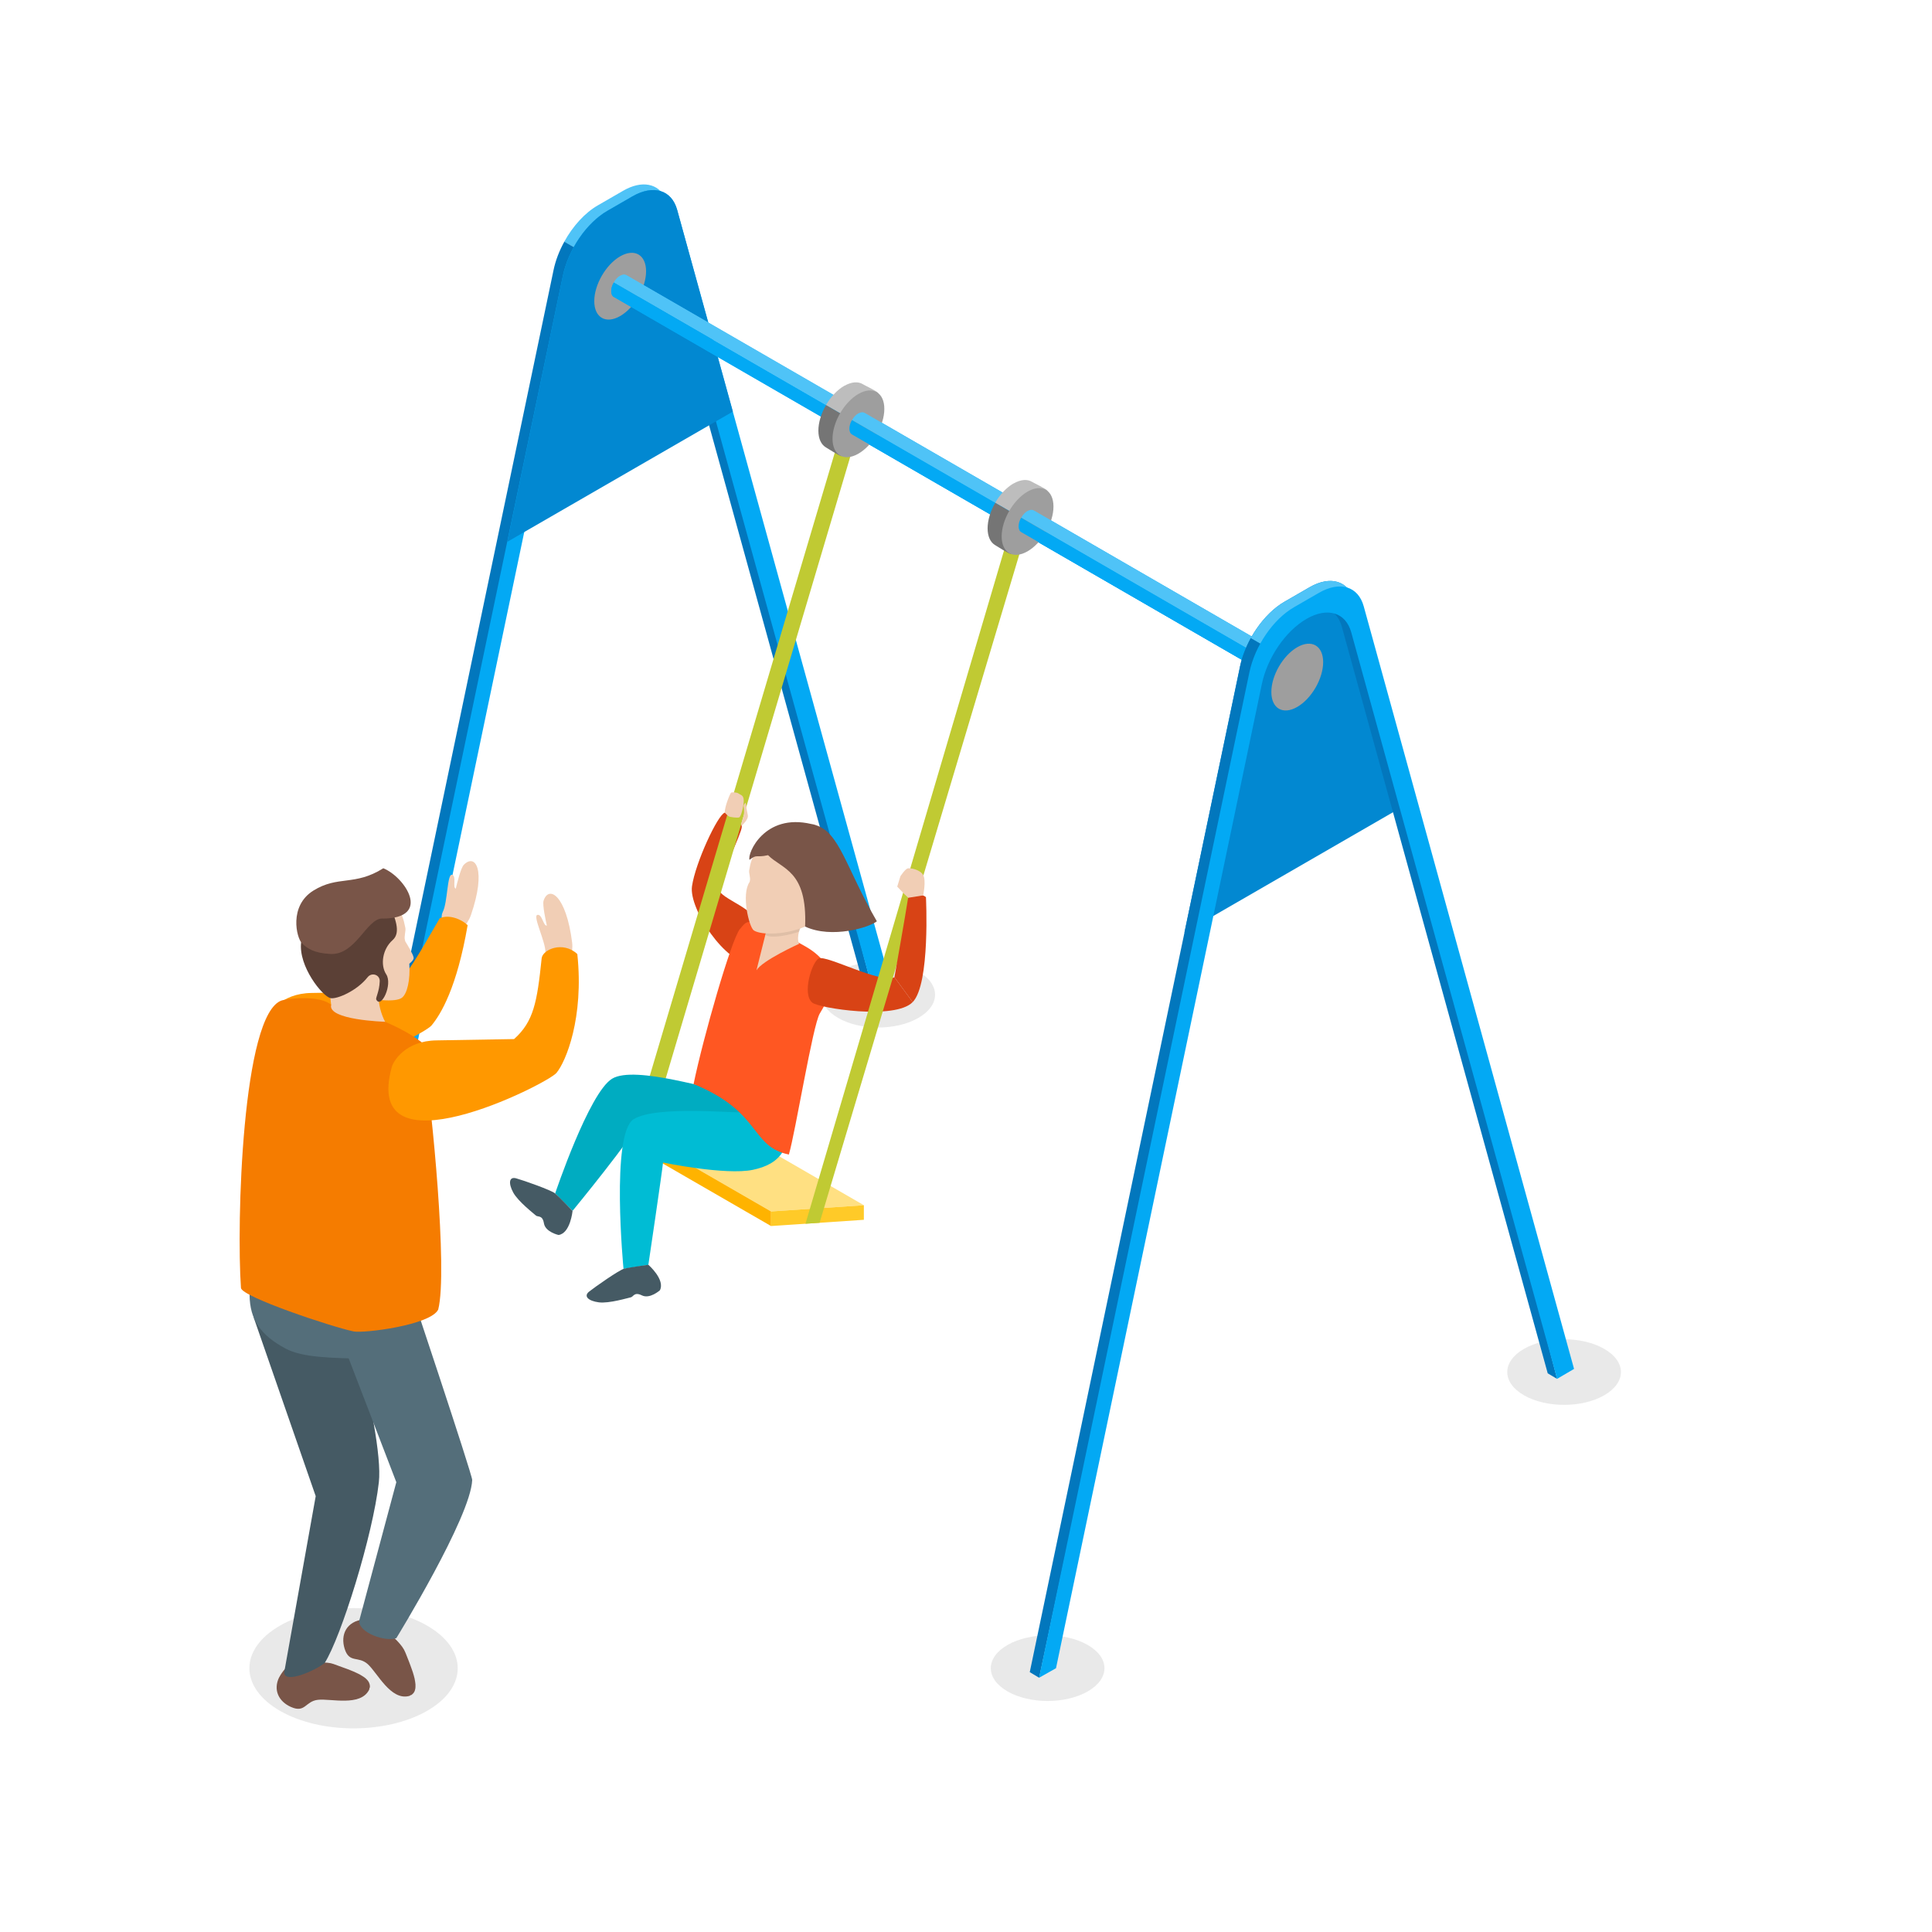 <?xml version="1.0" encoding="UTF-8"?>
<svg id="_レイヤー_2" data-name="レイヤー 2" xmlns="http://www.w3.org/2000/svg" viewBox="0 0 220 220">
  <defs>
    <style>
      .cls-1 {
        fill: none;
      }

      .cls-2 {
        fill: #212121;
        opacity: .1;
      }

      .cls-3 {
        fill: #f57c00;
      }

      .cls-4 {
        fill: #0288d1;
      }

      .cls-5 {
        fill: #0277bd;
      }

      .cls-6 {
        fill: #03a9f4;
      }

      .cls-7 {
        fill: #00bcd4;
      }

      .cls-8 {
        fill: #00acc1;
      }

      .cls-9 {
        fill: #f1ceb5;
      }

      .cls-10 {
        fill: #ffe082;
      }

      .cls-11 {
        fill: #ff5722;
      }

      .cls-12 {
        fill: #ffca28;
      }

      .cls-13 {
        fill: #ffb300;
      }

      .cls-14 {
        fill: #ff9800;
      }

      .cls-15 {
        fill: #9e9e9e;
      }

      .cls-16 {
        fill: #c0ca33;
      }

      .cls-17 {
        fill: #bdbdbd;
      }

      .cls-18 {
        fill: #d84315;
      }

      .cls-19 {
        fill: #455a64;
      }

      .cls-20 {
        fill: #546e7a;
      }

      .cls-21 {
        fill: #5b4036;
      }

      .cls-22 {
        fill: #795548;
      }

      .cls-23 {
        fill: #757575;
      }

      .cls-24 {
        fill: #4fc3f7;
      }

      .cls-25 {
        fill: #b59b88;
        opacity: .3;
      }
    </style>
  </defs>
  <g id="header_footer" data-name="header+footer">
    <g>
      <rect class="cls-1" width="220" height="220"/>
      <g>
        <g>
          <path class="cls-2" d="M31.87,185.12c-4.63,2.67-4.63,7.01,0,9.69,4.63,2.67,12.14,2.67,16.78,0,4.63-2.67,4.63-7.01,0-9.69-4.63-2.67-12.14-2.67-16.78,0Z"/>
          <path class="cls-2" d="M114.72,187.32c-2.53,1.46-2.53,3.82,0,5.28,2.53,1.46,6.62,1.46,9.15,0,2.53-1.46,2.53-3.82,0-5.28-2.53-1.46-6.62-1.46-9.15,0Z"/>
          <path class="cls-2" d="M173.53,153.6c-2.53,1.46-2.53,3.82,0,5.28,2.53,1.46,6.62,1.46,9.15,0,2.53-1.46,2.53-3.82,0-5.28-2.53-1.46-6.62-1.46-9.15,0Z"/>
          <path class="cls-2" d="M95.43,110.63c-2.53,1.46-2.53,3.82,0,5.28s6.62,1.46,9.15,0c2.53-1.46,2.53-3.82,0-5.28-2.53-1.46-6.62-1.46-9.15,0Z"/>
        </g>
        <g>
          <g>
            <path class="cls-5" d="M76.04,23.26l23.1,88.61-1.07-.64L74.62,26.23c-.21-.76-.58-1.33-1.06-1.71l2.24-1.92c.1,.2,.18,.42,.25,.65Z"/>
            <path class="cls-24" d="M68.12,23.36l2.84-1.64c2.13-1.23,4.02-.85,4.84,.89l-2.24,1.92c-.98-.77-2.44-.75-4.03,.17h0c-1.39,.8-2.67,2.18-3.63,3.78l-1.65-.95c.97-1.77,2.35-3.3,3.85-4.16Z"/>
            <path class="cls-5" d="M63.03,30.77c.23-1.11,.66-2.22,1.23-3.25l1.65,.95c-.68,1.14-1.2,2.38-1.46,3.63l-24.29,113.8-1.07-.64L63.03,30.77Z"/>
            <path class="cls-6" d="M42.08,144.81l23.44-112.07c.63-3.01,2.71-6.05,5.09-7.42h0c2.38-1.37,4.46-.74,5.09,1.54l23.44,85,1.93-1.13L77.11,23.9c-.63-2.28-2.71-2.91-5.09-1.54l-2.84,1.64c-2.38,1.37-4.46,4.41-5.09,7.42l-23.95,114.49,1.93-1.09Z"/>
            <path class="cls-4" d="M57.78,61.69l25.67-14.82-6.34-22.97c-.63-2.28-2.71-2.91-5.09-1.54l-2.84,1.64c-2.38,1.37-4.46,4.41-5.09,7.42l-6.32,30.27Z"/>
            <path class="cls-15" d="M67.67,34.29c0,1.88,1.32,2.64,2.95,1.7,1.63-.94,2.95-3.23,2.95-5.1,0-1.88-1.32-2.64-2.95-1.7-1.63,.94-2.95,3.23-2.95,5.1Z"/>
          </g>
          <g>
            <path class="cls-24" d="M70.62,31.41c.29-.17,.55-.17,.73-.06h0s79.73,46.07,79.73,46.07v1.65S69.9,32.16,69.9,32.16c.18-.32,.44-.6,.72-.76Z"/>
            <path class="cls-6" d="M151.08,79.07v1.65S69.91,33.82,69.91,33.82h0c-.19-.1-.31-.33-.31-.66s.11-.68,.29-.99l81.18,46.91Z"/>
          </g>
          <g>
            <path class="cls-24" d="M70.62,31.41c.29-.17,.55-.17,.73-.06h0s79.73,46.07,79.73,46.07v1.65S69.9,32.16,69.9,32.16c.18-.32,.44-.6,.72-.76Z"/>
            <path class="cls-6" d="M151.08,79.07v1.65S69.91,33.82,69.91,33.82h0c-.19-.1-.31-.33-.31-.66s.11-.68,.29-.99l81.18,46.91Z"/>
          </g>
          <path class="cls-18" d="M85.37,109.62c.73-.06,1.17-1,1.22-3.59s-4.77-3.62-4.72-4.84c.05-1.22,2.59-6.28,2.6-7.04s-1.14-1.85-1.94-1.61c-.81,.24-3.35,5.73-3.73,8.37-.39,2.65,3.97,8.94,6.58,8.72Z"/>
          <polygon class="cls-16" points="72.38 127.94 74.28 127.94 98.13 47.6 96.23 47.6 72.38 127.94"/>
          <g>
            <path class="cls-17" d="M96.14,43.94c.84-.48,1.59-.52,2.13-.18,.2,.13,1.59,.77,1.73,1,.2,.34-.91,.33-.91,.88,0,.94-.33,1.97-.86,2.89l-4.17-2.41c.53-.92,1.27-1.72,2.08-2.19Z"/>
            <path class="cls-23" d="M98.23,48.53c-.53,.93-1.27,1.74-2.09,2.21-.53,.3,.1,1.23-.32,1.2-.24-.02-1.58-.88-1.78-1-.52-.31-.85-.97-.85-1.9s.33-1.99,.87-2.91l4.17,2.41Z"/>
            <path class="cls-15" d="M94.8,49.96c0,1.88,1.32,2.64,2.95,1.7,1.63-.94,2.95-3.23,2.95-5.1s-1.32-2.64-2.95-1.7c-1.63,.94-2.95,3.23-2.95,5.1Z"/>
          </g>
          <g>
            <path class="cls-24" d="M97.74,47.08c.29-.17,.55-.17,.73-.06h0s52.61,30.4,52.61,30.4v1.65s-54.06-31.24-54.06-31.24c.18-.32,.44-.6,.72-.76Z"/>
            <path class="cls-6" d="M151.08,79.07v1.65s-54.05-31.24-54.05-31.24h0c-.19-.1-.31-.33-.31-.66s.11-.68,.29-.99l54.06,31.24Z"/>
          </g>
          <g>
            <polygon class="cls-10" points="68.54 126.83 87.8 137.95 98.37 137.24 79.11 126.11 68.54 126.83"/>
            <polygon class="cls-12" points="87.8 137.95 87.8 139.61 98.37 138.9 98.37 137.24 87.8 137.95"/>
            <polygon class="cls-13" points="68.54 128.49 87.8 139.61 87.8 137.95 68.54 126.83 68.54 128.49"/>
          </g>
          <g>
            <path class="cls-8" d="M82.74,124.18c-1.11,.18-10.42-2.96-13.05-1.34s-6.47,13.05-6.47,13.05l1.98,1.99s7.22-8.79,7.31-9.81c0,0,7.73,3.33,10.83,2.68,3.1-.65,4.82-4.49,4.4-4.72-.42-.23-5-1.85-5-1.85Z"/>
            <path class="cls-7" d="M85.14,126.65c-1.11,.19-10.34-.83-12.98,.79-2.64,1.62-1.16,17.05-1.16,17.05l2.83-.46s1.58-10.63,1.67-11.65c0,0,7.13,1.48,10.23,.83,3.1-.65,4.55-2.43,4-6.78-.42-.23-4.6,.21-4.6,.21Z"/>
            <path class="cls-11" d="M84.26,105.78c-1,1.23-4.21,12.45-5.28,17.66,7.81,3.19,6.4,7.1,10.85,8.03,.76-2.6,2.72-14.73,3.52-16.06,.8-1.33,3.04-4.95-1.62-7.63-1.89-1.09-4-2.03-5.13-2.46-1.51-.59-1.64-.38-2.33,.46Z"/>
            <path class="cls-9" d="M90.96,107.49s-4.16,1.88-4.82,3l1.35-5.4,1.92,.55,1.55,1.85Z"/>
            <path class="cls-9" d="M87.81,103.29c-.08,.63-.25,1.35-.33,1.8,.33,1.1,3.67,2.79,3.49,2.33-.56-1.51,1.55-4.27,1.55-4.27l-4.71,.14Z"/>
            <path class="cls-25" d="M87.7,104.11c-.04,.24-.52,2.15-.56,2.35,.77,.48,2.93-.04,3.85-.37,.41-1.2,1.54-2.94,1.54-2.94l-4.71,.14c-.03,.26-.07,.51-.1,.75,0,.02,0,.05-.01,.07Z"/>
            <path class="cls-9" d="M92.93,94.87c-2.04-.38-4.4-.57-7.01,2.49-.27,.32-.46,.82-.61,1.75-.05,.3,.17,.87,.08,1.18-.01,.05-.02,.09-.03,.14-.98,1.4-.06,5.14,.47,5.51,1.25,.88,8.07,.43,9.35-4.05,.87-3.07-.21-6.63-2.24-7.02Z"/>
            <path class="cls-22" d="M92.89,93.95h0s-.03,0-.04-.01c-.16-.05-.31-.09-.47-.11-5.35-1.26-7.31,3.38-7.03,4.08,.88-.69,.71-.21,2.11-.53,1.58,1.61,4.48,1.7,4.22,8.13,3.06,1.42,7.34,.08,8.17-.6-3.5-6.03-4.23-10.13-6.96-10.95Z"/>
            <path class="cls-18" d="M103.93,114.11c-2.02,2.07-10.64,.68-11.41,.08-1.24-.96-.06-4.68,.72-5.05,.88-.42,7.01,2.9,8.61,2.14l2.08,2.83Z"/>
            <path class="cls-19" d="M65.2,137.88s-.25,2.57-1.6,2.75c0,0-1.49-.33-1.66-1.32-.16-.99-.69-.69-.92-.9s-2.02-1.59-2.58-2.62c-.56-1.03-.49-1.84,.34-1.61,.83,.23,3.99,1.34,4.44,1.72,.45,.38,1.98,1.99,1.98,1.99Z"/>
            <path class="cls-19" d="M73.84,144.03s1.94,1.7,1.3,2.9c0,0-1.14,1.02-2.04,.58s-.96,.16-1.27,.22c-.31,.06-2.47,.72-3.64,.57-1.16-.15-1.78-.68-1.11-1.22,.68-.54,3.42-2.46,3.99-2.61,.57-.15,2.77-.45,2.77-.45Z"/>
          </g>
          <polygon class="cls-16" points="91.72 139.35 93.33 139.24 117.39 58.72 115.5 58.72 91.72 139.35"/>
          <g>
            <path class="cls-17" d="M115.41,55.06c.84-.48,1.59-.52,2.13-.18,.2,.13,1.59,.77,1.73,1,.2,.34-.91,.33-.91,.88,0,.94-.33,1.97-.86,2.89l-4.17-2.41c.53-.92,1.27-1.72,2.08-2.19Z"/>
            <path class="cls-23" d="M117.5,59.66c-.53,.93-1.27,1.74-2.09,2.21-.53,.3,.1,1.23-.32,1.2-.24-.02-1.58-.88-1.78-1-.52-.31-.85-.97-.85-1.9s.33-1.99,.87-2.91l4.17,2.41Z"/>
            <path class="cls-15" d="M114.06,61.08c0,1.88,1.32,2.64,2.95,1.7,1.63-.94,2.95-3.23,2.95-5.1s-1.32-2.64-2.95-1.7c-1.63,.94-2.95,3.23-2.95,5.1Z"/>
          </g>
          <g>
            <path class="cls-24" d="M117.01,58.19c.29-.17,.55-.17,.73-.06h0s33.34,19.29,33.34,19.29v1.65s-34.79-20.13-34.79-20.13c.18-.32,.44-.6,.72-.76Z"/>
            <path class="cls-6" d="M151.08,79.07v1.65s-34.78-20.12-34.78-20.12h0c-.19-.1-.31-.33-.31-.66s.11-.68,.29-.99l34.79,20.13Z"/>
          </g>
          <g>
            <path class="cls-4" d="M134.88,106.2l25.67-14.82-6.34-22.97c-.63-2.28-2.71-2.91-5.09-1.54l-2.84,1.64c-2.38,1.37-4.46,4.41-5.09,7.42l-6.32,30.27Z"/>
            <path class="cls-5" d="M154.21,68.41l23.1,88.61-1.07-.64-23.44-85c-.21-.76-.58-1.33-1.06-1.71l2.24-1.92c.1,.2,.18,.42,.25,.65Z"/>
            <path class="cls-24" d="M146.29,68.51l2.84-1.64c2.13-1.23,4.02-.85,4.84,.89l-2.24,1.92c-.98-.77-2.44-.75-4.03,.17h0c-1.39,.8-2.67,2.18-3.63,3.78l-1.65-.95c.97-1.77,2.35-3.3,3.85-4.16Z"/>
            <path class="cls-5" d="M141.2,75.92c.23-1.11,.66-2.22,1.23-3.25l1.65,.95c-.68,1.14-1.2,2.38-1.46,3.63l-24.29,113.8-1.07-.64,23.95-114.49Z"/>
            <path class="cls-6" d="M120.25,189.96l23.44-112.07c.63-3.01,2.71-6.05,5.09-7.42h0c2.38-1.37,4.46-.74,5.09,1.54l23.44,85,1.93-1.13-23.95-86.84c-.63-2.28-2.71-2.91-5.09-1.54l-2.84,1.64c-2.38,1.37-4.46,4.41-5.09,7.42l-23.95,114.49,1.93-1.09Z"/>
            <path class="cls-15" d="M144.77,78.8c0,1.88,1.32,2.64,2.95,1.7s2.95-3.23,2.95-5.1-1.32-2.64-2.95-1.7c-1.63,.94-2.95,3.23-2.95,5.1Z"/>
          </g>
          <g>
            <path class="cls-18" d="M101.85,111.28s1.26-7.08,1.56-9.05c0,0,1.27-.73,2.03-.07,0,0,.51,9.88-1.51,11.95l-2.08-2.83Z"/>
            <path class="cls-9" d="M105.12,101.97s.37-1.71,0-2.34c-.37-.63-1.49-.82-1.77-.74s-.82,.89-.82,.89l-.36,1.18,.67,.71,.58,.56,1.7-.27Z"/>
            <path class="cls-9" d="M82.53,92.53c-.02-.68,.63-2.24,.73-2.28s.64-.05,.86,.12c.22,.17,.57,.15,.57,.81s-.32,1.83-.52,1.9c-.2,.07-1-.02-1.18-.12-.18-.1-.46-.43-.46-.43Z"/>
            <path class="cls-9" d="M84.45,94.03c.11-.13,.82-.72,.7-1.24-.12-.52-.24-1.38-.24-1.38,0,0-.28,.2-.23,.44,.03,.15,.09,.53,.01,1-.1,.32-.19,.62-.29,.97l.05,.21Z"/>
          </g>
        </g>
        <g>
          <path class="cls-9" d="M51.34,107.13c.82-.79,1.91-1.82,2.29-2.94,1.77-5.16,.5-7.06-.82-5.71-.34,.35-.77,2.13-.91,2.71-.39-.12,.12-1.45-.43-1.58-.56-.13-.49,3.14-1.05,4.23-.56,1.09,.92,3.29,.92,3.29Z"/>
          <path class="cls-14" d="M44.3,112.91c2.22-1.99,3.21-3.98,5.77-8.34,1.04-.49,2.48,.1,3.18,.78-1.22,7.11-3.05,10.15-4.12,11.43-1.07,1.27-22.25,11.94-18.74-.7,.17-.62,1.52-2.97,5.1-3.01l8.82-.15Z"/>
          <path class="cls-22" d="M31.8,190.99h0s0,0,0,0c.08-.15,.16-.3,.27-.45,.12-.18,.26-.37,.44-.56,0,0,3.9-1.07,5.46-.5,.35,.13,.71,.26,1.07,.39,.16,.06,.31,.12,.47,.17,.12,.05,.24,.1,.36,.14,.13,.05,.27,.11,.39,.16,.12,.05,.23,.11,.35,.16,.11,.05,.22,.11,.33,.16,.11,.06,.2,.12,.3,.18,.09,.06,.18,.11,.26,.17,.09,.06,.16,.13,.23,.2,.06,.06,.12,.12,.17,.19,.05,.07,.1,.14,.13,.22,.03,.07,.05,.14,.07,.21,.02,.08,.02,.15,.02,.23,0,.03,.01,.06,0,.09-.01,.02-.03,.03-.04,.04-.02,.08-.01,.16-.06,.25-.99,1.91-4.35,.96-5.81,1.12-1.46,.16-1.44,1.55-3.09,.81-1.35-.6-2.06-1.91-1.32-3.4Z"/>
          <path class="cls-19" d="M32.86,141.32l-3.96,8.74,7.05,20.31-3.59,20.08c.04,1.34,3.57-.24,4.61-1.08,1.88-2.97,5.49-14.53,6.17-20.58,.67-5.9-5.59-27.13-5.59-27.13l-4.7-.32Z"/>
          <path class="cls-20" d="M41.66,154.73c-3.97-.1-7.2-.13-9.15-1.17-2.91-1.56-4.05-3.35-4.09-6.06-.06-4.4-.21-8.19,1.17-8.85s11.39,3.56,11.54,8.48c.15,4.92,.53,7.6,.53,7.6Z"/>
          <path class="cls-22" d="M41.44,184.4c.22-.03,.45-.05,.71-.04,0,0,.85,.55,1.77,1.3,.92,.75,1.92,1.69,2.22,2.47,.02,.06,.05,.13,.08,.19,.11,.28,.22,.57,.34,.86,.06,.16,.12,.32,.18,.48,.05,.12,.08,.24,.13,.36,.05,.14,.1,.27,.14,.4,.04,.13,.07,.25,.11,.37,.03,.12,.07,.24,.09,.35,.03,.12,.04,.23,.06,.34,.02,.1,.03,.21,.04,.31,0,.11,0,.2,0,.3,0,.09-.01,.17-.03,.25-.02,.09-.04,.17-.07,.24-.03,.07-.07,.13-.11,.19-.05,.06-.1,.12-.17,.17-.03,.02-.04,.05-.07,.07-.02,0-.04,0-.06,0-.08,.04-.13,.1-.23,.12-2.09,.52-3.59-2.63-4.68-3.62-1.09-.99-2.12-.06-2.65-1.78-.48-1.55,.17-3.1,2.2-3.34Z"/>
          <path class="cls-20" d="M41.93,145.62l-4.86,2.21,8.06,20.95-4.24,15.83c.04,1.34,2.98,2.37,4.24,1.93,0,0,8.48-13.79,8.64-18.01,.02-.59-7.53-23.18-7.53-23.18l-4.32,.26Z"/>
          <path class="cls-9" d="M37.36,111.71c.16,1.01,.27,1.97,.35,2.72-1.03,.41-1.97,1.51-1.97,1.51,0,0,2.98,2.61,4.47,3.05,1.99,.58,4.69-1.08,4.2-1.74-1.6-2.17-1.3-4.51-1.3-4.51l-5.74-1.02Z"/>
          <path class="cls-9" d="M37.17,100.97c2.36-.51,5.1-.79,8.23,2.68,.33,.37,.55,.94,.76,2.01,.07,.34-.17,1.02-.05,1.38,.02,.05,.03,.11,.04,.16,.32,.51,.91,1.5,.95,1.85,.03,.21-.21,.47-.49,.69,.12,1.85-.24,3.43-.85,3.88-1.42,1.06-10.36-.77-10.99-4.43-.63-3.66,.04-7.72,2.4-8.23Z"/>
          <path class="cls-21" d="M34.29,107.3c.2-1.61,10.01-4.46,10.01-4.46,.66,1.65,1.41,3.33,.41,4.21-1.17,1.03-1.42,2.85-.73,3.9,.75,1.14-.57,3.96-1.13,2.88-.11-.21,.35-.88,.39-2.1,.02-.75-.92-1.04-1.38-.45-1.21,1.55-3.51,2.53-4.22,2.38-.93-.2-3.68-3.64-3.35-6.35Z"/>
          <path class="cls-22" d="M43.53,104.59c-1.78,0-3.02,4.18-5.89,4.04-1.88-.09-2.65-.63-3.25-1.21-.63-.61-1.52-4.26,1.3-6.01,2.82-1.75,4.68-.48,7.96-2.54,2.45,.99,5.63,5.73-.12,5.73Z"/>
          <path class="cls-3" d="M48.44,121.94c1.11-.5,1.34-1.38,.36-2.51-.91-1.05-2.81-2.16-4.95-3.08-.08,0-6.57-.2-6.14-1.93-1.3-1.13-4.93-.72-5.62-.5-4.53,1.48-5.17,25.5-4.65,32.74,.07,1.01,10.38,4.45,12.82,4.95,1.16,.24,8.78-.71,9.64-2.49,1.12-4.37-.8-23.6-1.46-27.18Z"/>
          <path class="cls-9" d="M64.39,110.98c.38-1.07,.91-2.48,.76-3.65-.68-5.42-2.66-6.56-3.25-4.77-.15,.46,.24,2.25,.37,2.84-.41,.06-.53-1.35-1.08-1.22-.55,.13,.94,3.03,.92,4.26-.02,1.22,2.28,2.55,2.28,2.55Z"/>
          <path class="cls-14" d="M58.54,118.32c2.22-1.99,2.62-4.16,3.14-9.2,.1-.98,2.41-2.02,4.06-.48,.77,7.25-1.3,12.26-2.38,13.54-1.07,1.27-22.25,11.94-18.74-.7,.17-.62,1.52-2.97,5.1-3.01l8.82-.15Z"/>
        </g>
      </g>
    </g>
  </g>
</svg>